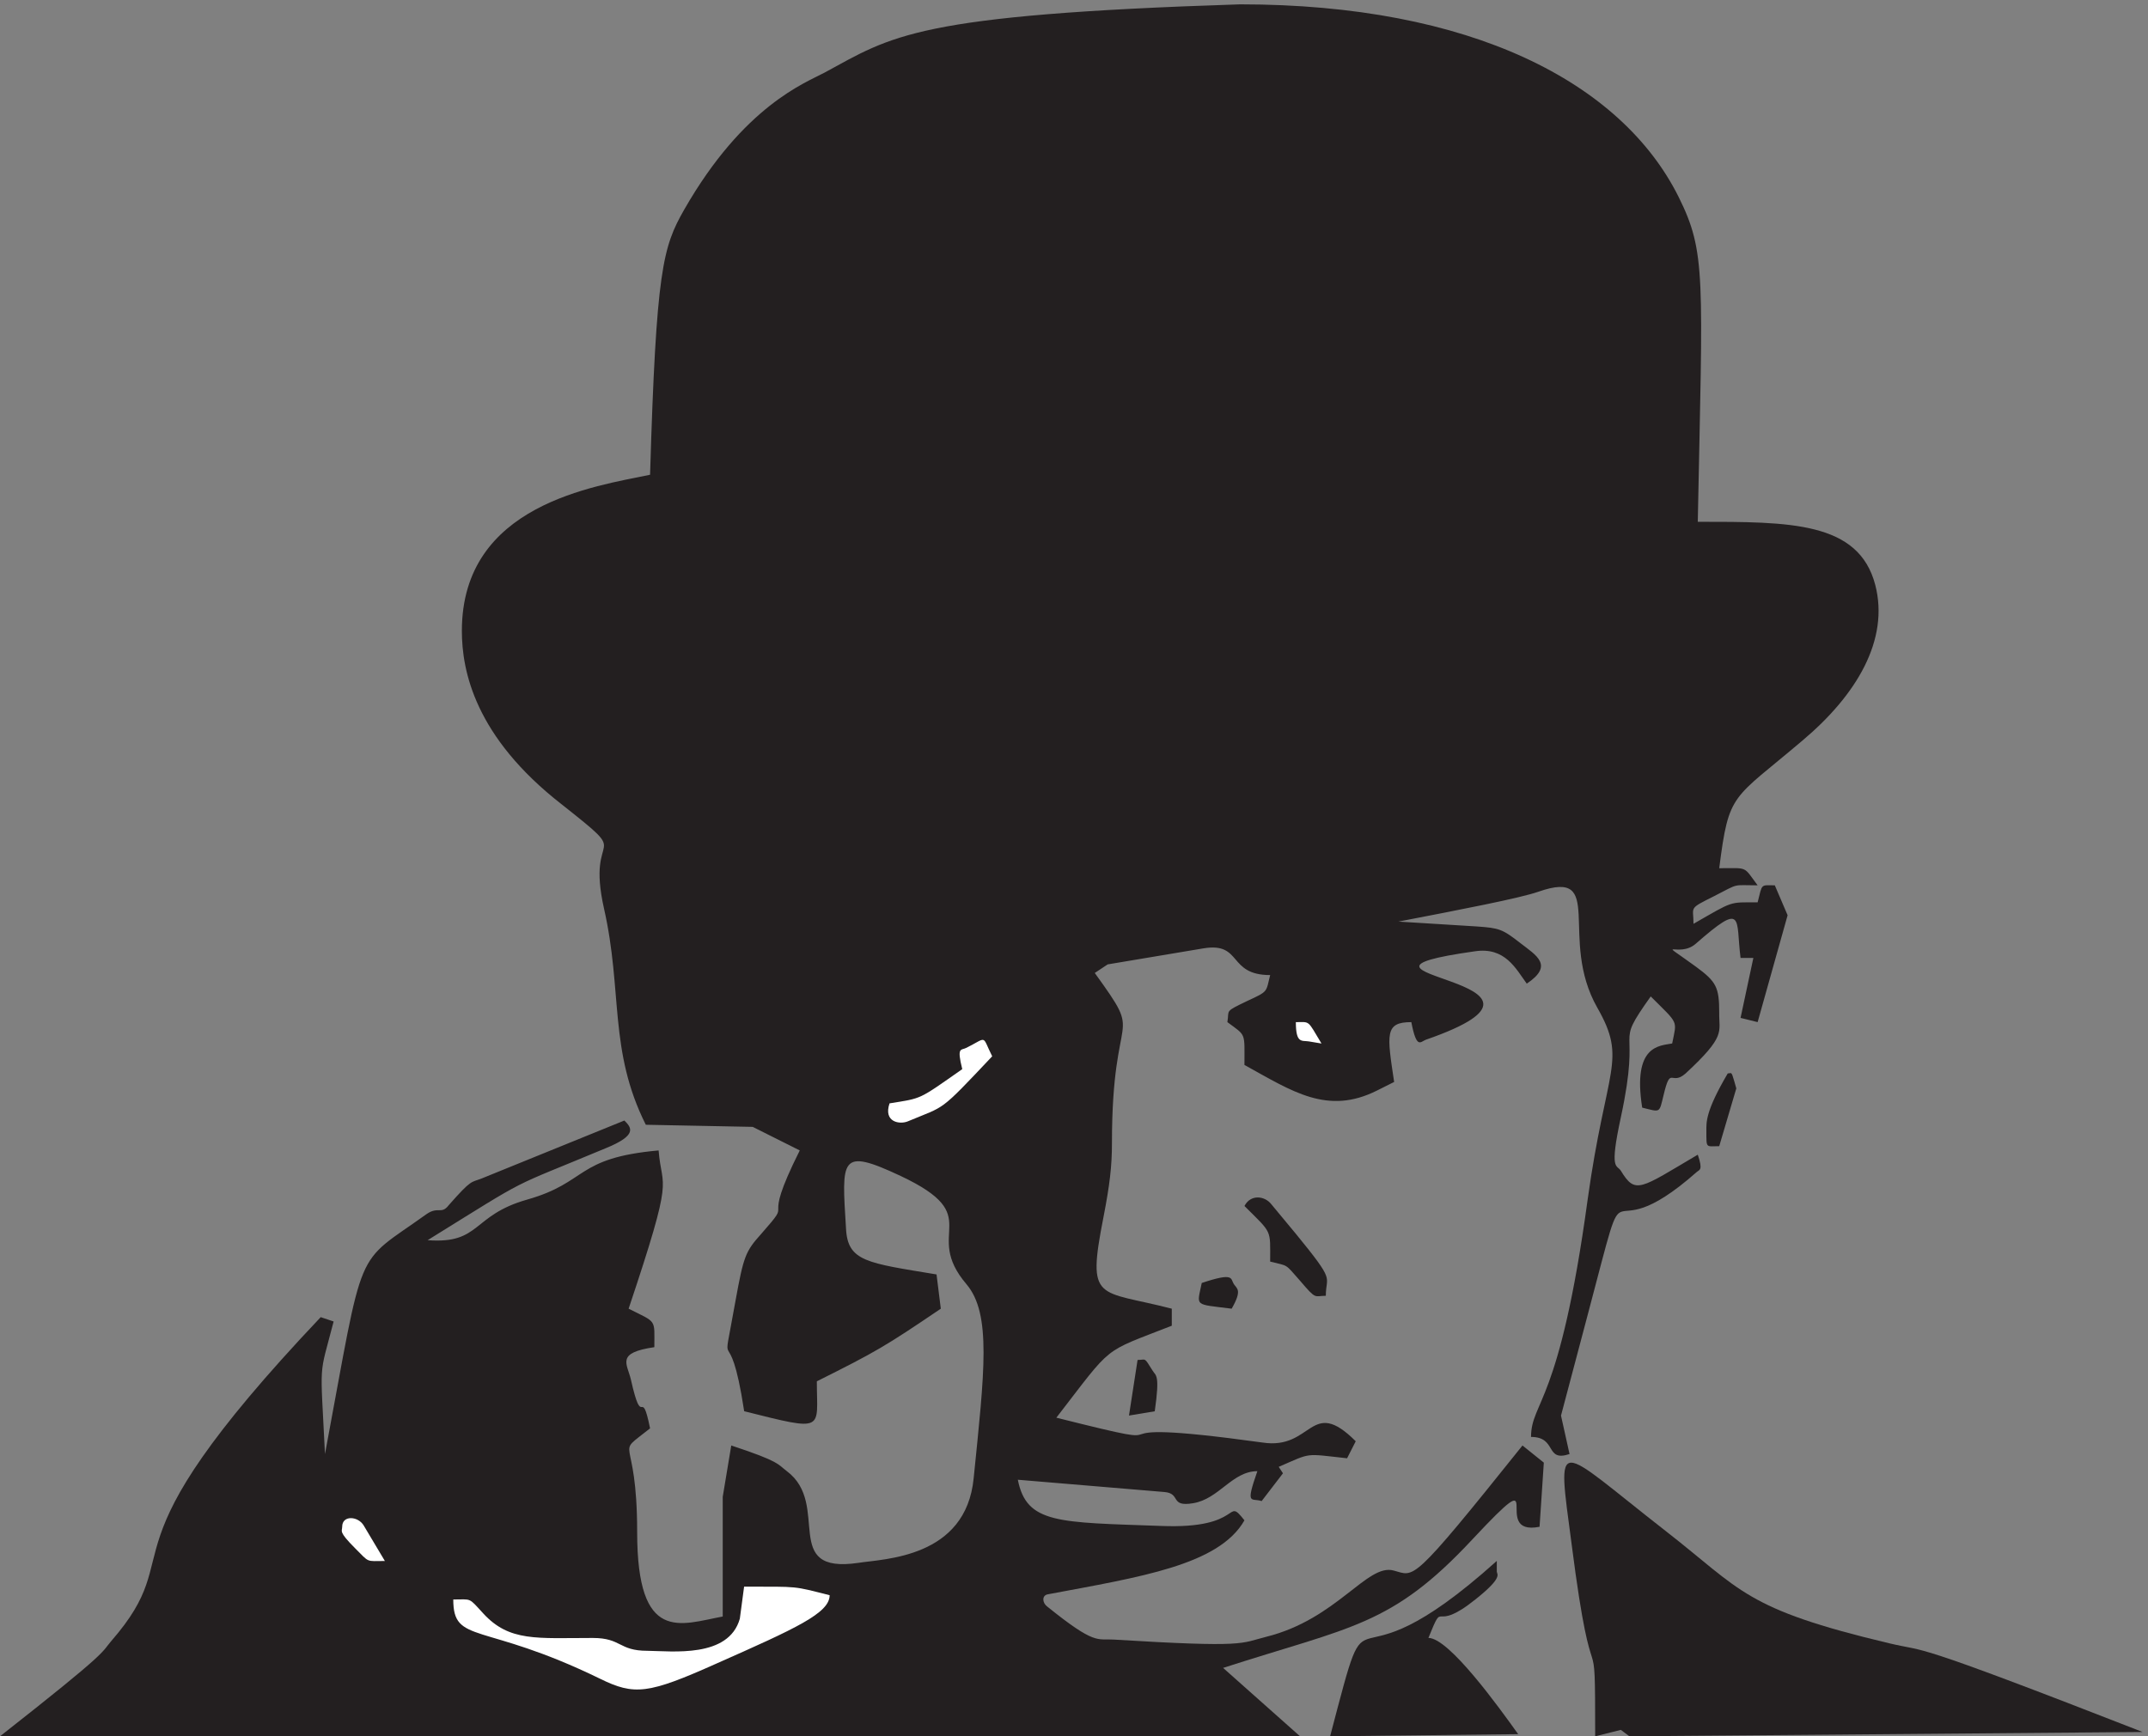 <svg xmlns="http://www.w3.org/2000/svg" xml:space="preserve" width="303.408" height="245.316"><rect width="100%" height="100%" fill="#808080" stroke="none"/><path d="M1317.12 1840c245.32 0 404.79-82.87 465.54-204.38 29.51-59.41 25.59-82.99 20.45-345.32 97.98 0 170.86.34 188.49-67.03 15.07-58.18-19.59-116.91-77.53-165.53-74.83-63.56-77.77-53.9-88.18-135.431 31.23 0 25.23 2.582 40.79-18.192-27.44 0-18.74 2.582-45.93-11.344-28.17-14.148-22.17-10.781-22.17-29.535 43.11 24.707 37.23 22.797 68.1 22.797 5.14 20.442 2.93 18.082 18.24 18.082l13.6-31.781-31.84-113.535-18.13 4.5 13.59 63.668h-13.59c-5.39 42 4.53 60.754-47.65 15.047-18.24-15.946-44.58 8.199 0-24.145 22.05-16.172 24.99-21.902 24.99-49.41-.37-20.441 7.59-24.141-35.76-64.231-15.44-13.589-15.68 9.09-23.27-22.691-4.9-19.867-2.94-18.41-22.78-13.578-10.54 66.918 18.73 65.578 31.84 68.16 5.02 25.27 7.35 19.879-22.78 49.969-40.79-57.379-9.06-23.36-31.72-128.352-12.5-57.718-4.29-49.976 0-56.828 15.55-25.488 20.08-19.308 81.69 17.07 5.76-16.73 1.71-15.941-.86-18.191-107.53-95.109-66.99 32.902-116.11-152.16l-28.29-106.801 9.06-40.867c-26.45-8.762-12.86 18.187-40.9 18.187.24 38.071 30.37 33.461 60.13 252.114 19.6 141.148 42.38 147.668 10.29 203.816-42.01 73.891 9.92 148.567-62.46 123.301-19.35-6.852-84.02-19.316-148.81-31.781l83.16-5.164c24.13-1.684 27.31-2.809 46.3-17.633 16.78-13.02 36.13-23.582 6.86-43.121-11.64 15.949-23.03 39.191-55.12 34.359-182.49-25.828 134.24-29.309-52.17-93.988-5.76-2.25-9.68-10.219-15.31 18.75-28.42 0-25.85-12.801-18.25-63.563l-18.13-9.09c-52.79-26.5-90.02-.898-140.85 27.172 0 35.27 2.08 30.442-18.13 45.481 2.33 13.371-3.91 10.449 21.56 22.687 22.17 10.223 19.35 9.09 23.88 27.293-45.44 0-29.27 35.145-70.67 28.41l-101.9-17.07-13.71-9.101c54.01-74.899 18.25-30.321 18.25-180.801 0-24.481-2.33-44.348-9.07-78.938-17.88-91.191-6-76.48 72.63-96.91v-18.082c-75.2-29.539-61.36-18.527-122.6-97.699 164.37-41.211 3.92 3.371 218.87-26.391 53.64-8.308 50.7 49.629 99.08 1.352l-9.18-18.082c-46.18 5.051-37.11 6.172-72.63-9.098l4.53-6.851-22.66-29.532c-10.78 3.703-17.64-5.726-4.53 31.782-26.7 0-40.66-29.54-68.22-34.032-25.23-4.269-12.49 10.442-30.62 11.903l-155.55 13.031c9.31-47.051 43.12-45.141 151.88-49.07 89.4-3.711 67.85 32.339 88.79 5.949-27.19-47.731-110.96-60.192-208.94-78.61-6.5-1.242-5.64-9.101-.74-12.8 51.32-41.442 53.03-34.141 70.67-35.262 142.69-8.758 134.48-3.93 162.04 2.922 75.2 18.64 107.29 78.269 135.46 70.41 22.66-5.949 17.27-16.512 136.8 132.84l22.66-18.192-4.53-68.16c-54.5-10.777 13.11 76.922-71.53-13.59-85.73-91.968-128.35-92.308-264.55-136.328L1380.69.13H0c117.578 92.3 107.047 88.262 118.066 101.062 87.207 100.278-22.168 85.797 222.543 344.188l13.719-4.598c-15.922-61.652-14.211-37.73-9.187-140.82 42.621 227.961 29.882 198.988 107.902 254.91 12.246 8.539 15.676-.781 23.516 9.438 24.742 28.07 23.394 23.8 35.027 28.41l151.508 61.543c7.715-7.641 14.207-15.614-20.09-29.543-107.289-44.809-75.32-27.168-188.859-97.578 56.832-4.27 46.543 26.39 105.699 43.121 64.914 18.41 50.707 44.238 139.625 52.218 3.429-43.691 17.636-20.441-31.848-168.109 30.375-15.281 27.317-10.449 27.317-40.883-40.911-5.949-29.028-17.289-24.989-34.027 12.739-56.82 10.778-4.602 20.453-52.211-39.804-31.781-13.714-.898-13.714-110.172 0-119.258 46.05-98.027 90.878-89.719v127.12l9.063 54.571c52.297-17.289 49.113-19.871 59.031-27.281 47.403-35.489-7.594-109.829 76.184-97.372 26.945 4.274 114.026 5.063 122.236 89.954 11.39 112.527 19.1 174.398-7.6 205.957-47.64 55.921 22.17 71.531-69.808 114.992-65.281 30.66-62.711 18.64-58.18-55.699 1.715-35.262 22.414-36.614 96.145-48.852l4.531-36.379c-59.031-39.98-68.098-45.371-131.66-77.152 0-51.989 10.164-53.68-77.164-31.778-16.289 107.239-25.598 24.93-9.184 117.457 8.574 47.172 10.531 52.332 27.313 70.973 37.722 42.899-3.184.559 40.906 88.609l-49.969 25.04-113.539 2.242c-39.558 78.949-24.492 141.718-44.336 229.426-20.086 89.164 34.66 47.949-45.437 111.285-91.614 71.537-105.578 141.387-105.578 183.937 0 134.65 141.707 153.63 199.882 165.87 6.493 218.31 13.598 241.89 36.254 281.64 63.321 110.72 129.215 134.87 148.813 145.42 72.383 39.2 95.41 61.54 441.651 72.66" style="fill:#231f20;fill-opacity:1;fill-rule:evenodd;stroke:none" transform="matrix(.133 0 0 -.133 0 245.333)"/><path d="m1389.86 738.34 13.61-2.27c-15.31 25.547-11.91 22.707-27.22 22.707 0-22.988 6.24-19.3 13.61-20.437m-363.36-6.758c-5.96-3.121-10.51 1.422-4.55-22.727-47.13-32.953-42.016-30.679-77.22-36.359-6.812-20.172 11.075-22.726 19.594-19.035 40.596 17.047 32.074 8.238 89.426 69.031-11.36 22.731-4.55 20.457-27.25 9.09" style="fill:#fff;fill-opacity:1;fill-rule:evenodd;stroke:none" transform="matrix(.133 0 0 -.133 0 245.333)"/><path d="m1841.76 696.352 2.27-7.957-18.15-61.391c-14.19 0-13.63-2.84-13.63 15.918 0 9.094-1.41 20.461 22.7 61.387 3.98 0 3.69 2.843 6.81-7.957m-465.51-162.434c42.92-52.508 31.83-43.426 31.83-65.848-12.51 0-9.66-4.828-27.29 15.895-16.77 19.015-11.93 15.328-31.83 20.437 0 34.911 2.56 29.235-27.29 59.043 6.54 12.77 21.6 10.782 28.43 1.985l26.15-31.512m-65.89-53.379c3.4-5.117 9.08-6.258-2.27-26.168-40.59 5.121-36.9 1.992-31.79 27.309 34.91 11.66 30.37 4.547 34.06-1.141m-86.25-91.98c3.42-5.68 7.98-3.411 2.28-43.176l-27.36-4.543 9.12 59.078c9.4 0 6.55 3.695 15.96-11.359m544.97-170.407c80.93-63.023 83.18-82.617 237.34-119.222 42.6-10.23 13.92 5.383 269.14-94.25L1730.48.129l-9.07 6.809-27.27-6.81c0 137.981-1.41 19.868-24.98 203.833-15.91 120.371-18.46 106.461 99.92 14.191" style="fill:#231f20;fill-opacity:1;fill-rule:evenodd;stroke:none" transform="matrix(.133 0 0 -.133 0 245.333)"/><path d="M363.418 222.762c0-5.117-4.25-4.836 13.598-22.758 15.867-15.93 11.336-13.656 31.734-13.656l-22.383 37.55c-5.949 10.243-22.949 11.383-22.949-1.136" style="fill:#fff;fill-opacity:1;fill-rule:evenodd;stroke:none" transform="matrix(.133 0 0 -.133 0 245.333)"/><path d="M1589.66 175.07c0-2.84 7.38-5.683-22.7-29.527-47.08-37.777-32.04 3.113-49.92-40.902 21.84 0 74.61-73.274 95.32-102.239L1412.64.13c47.94 182.605 6.52 32.941 177.02 186.301v-11.36" style="fill:#231f20;fill-opacity:1;fill-rule:evenodd;stroke:none" transform="matrix(.133 0 0 -.133 0 245.333)"/><path d="M785.719 125.012c-11.93-42.016-71.824-34.352-98.223-34.067-30.668 0-27.254 13.629-57.918 13.629-59.336 0-88.562-4.258-116.398 26.114-15.883 17.32-11.907 14.765-31.789 14.765 0-47.976 30.933-23.281 155.578-84.035 36.89-18.164 51.383-16.465 123.765 15.902 84.61 37.473 120.375 53.653 120.375 72.676-39.449 9.934-31.789 9.078-90.851 9.078l-4.539-34.062" style="fill:#fff;fill-opacity:1;fill-rule:evenodd;stroke:none" transform="matrix(.133 0 0 -.133 0 245.333)"/></svg>
